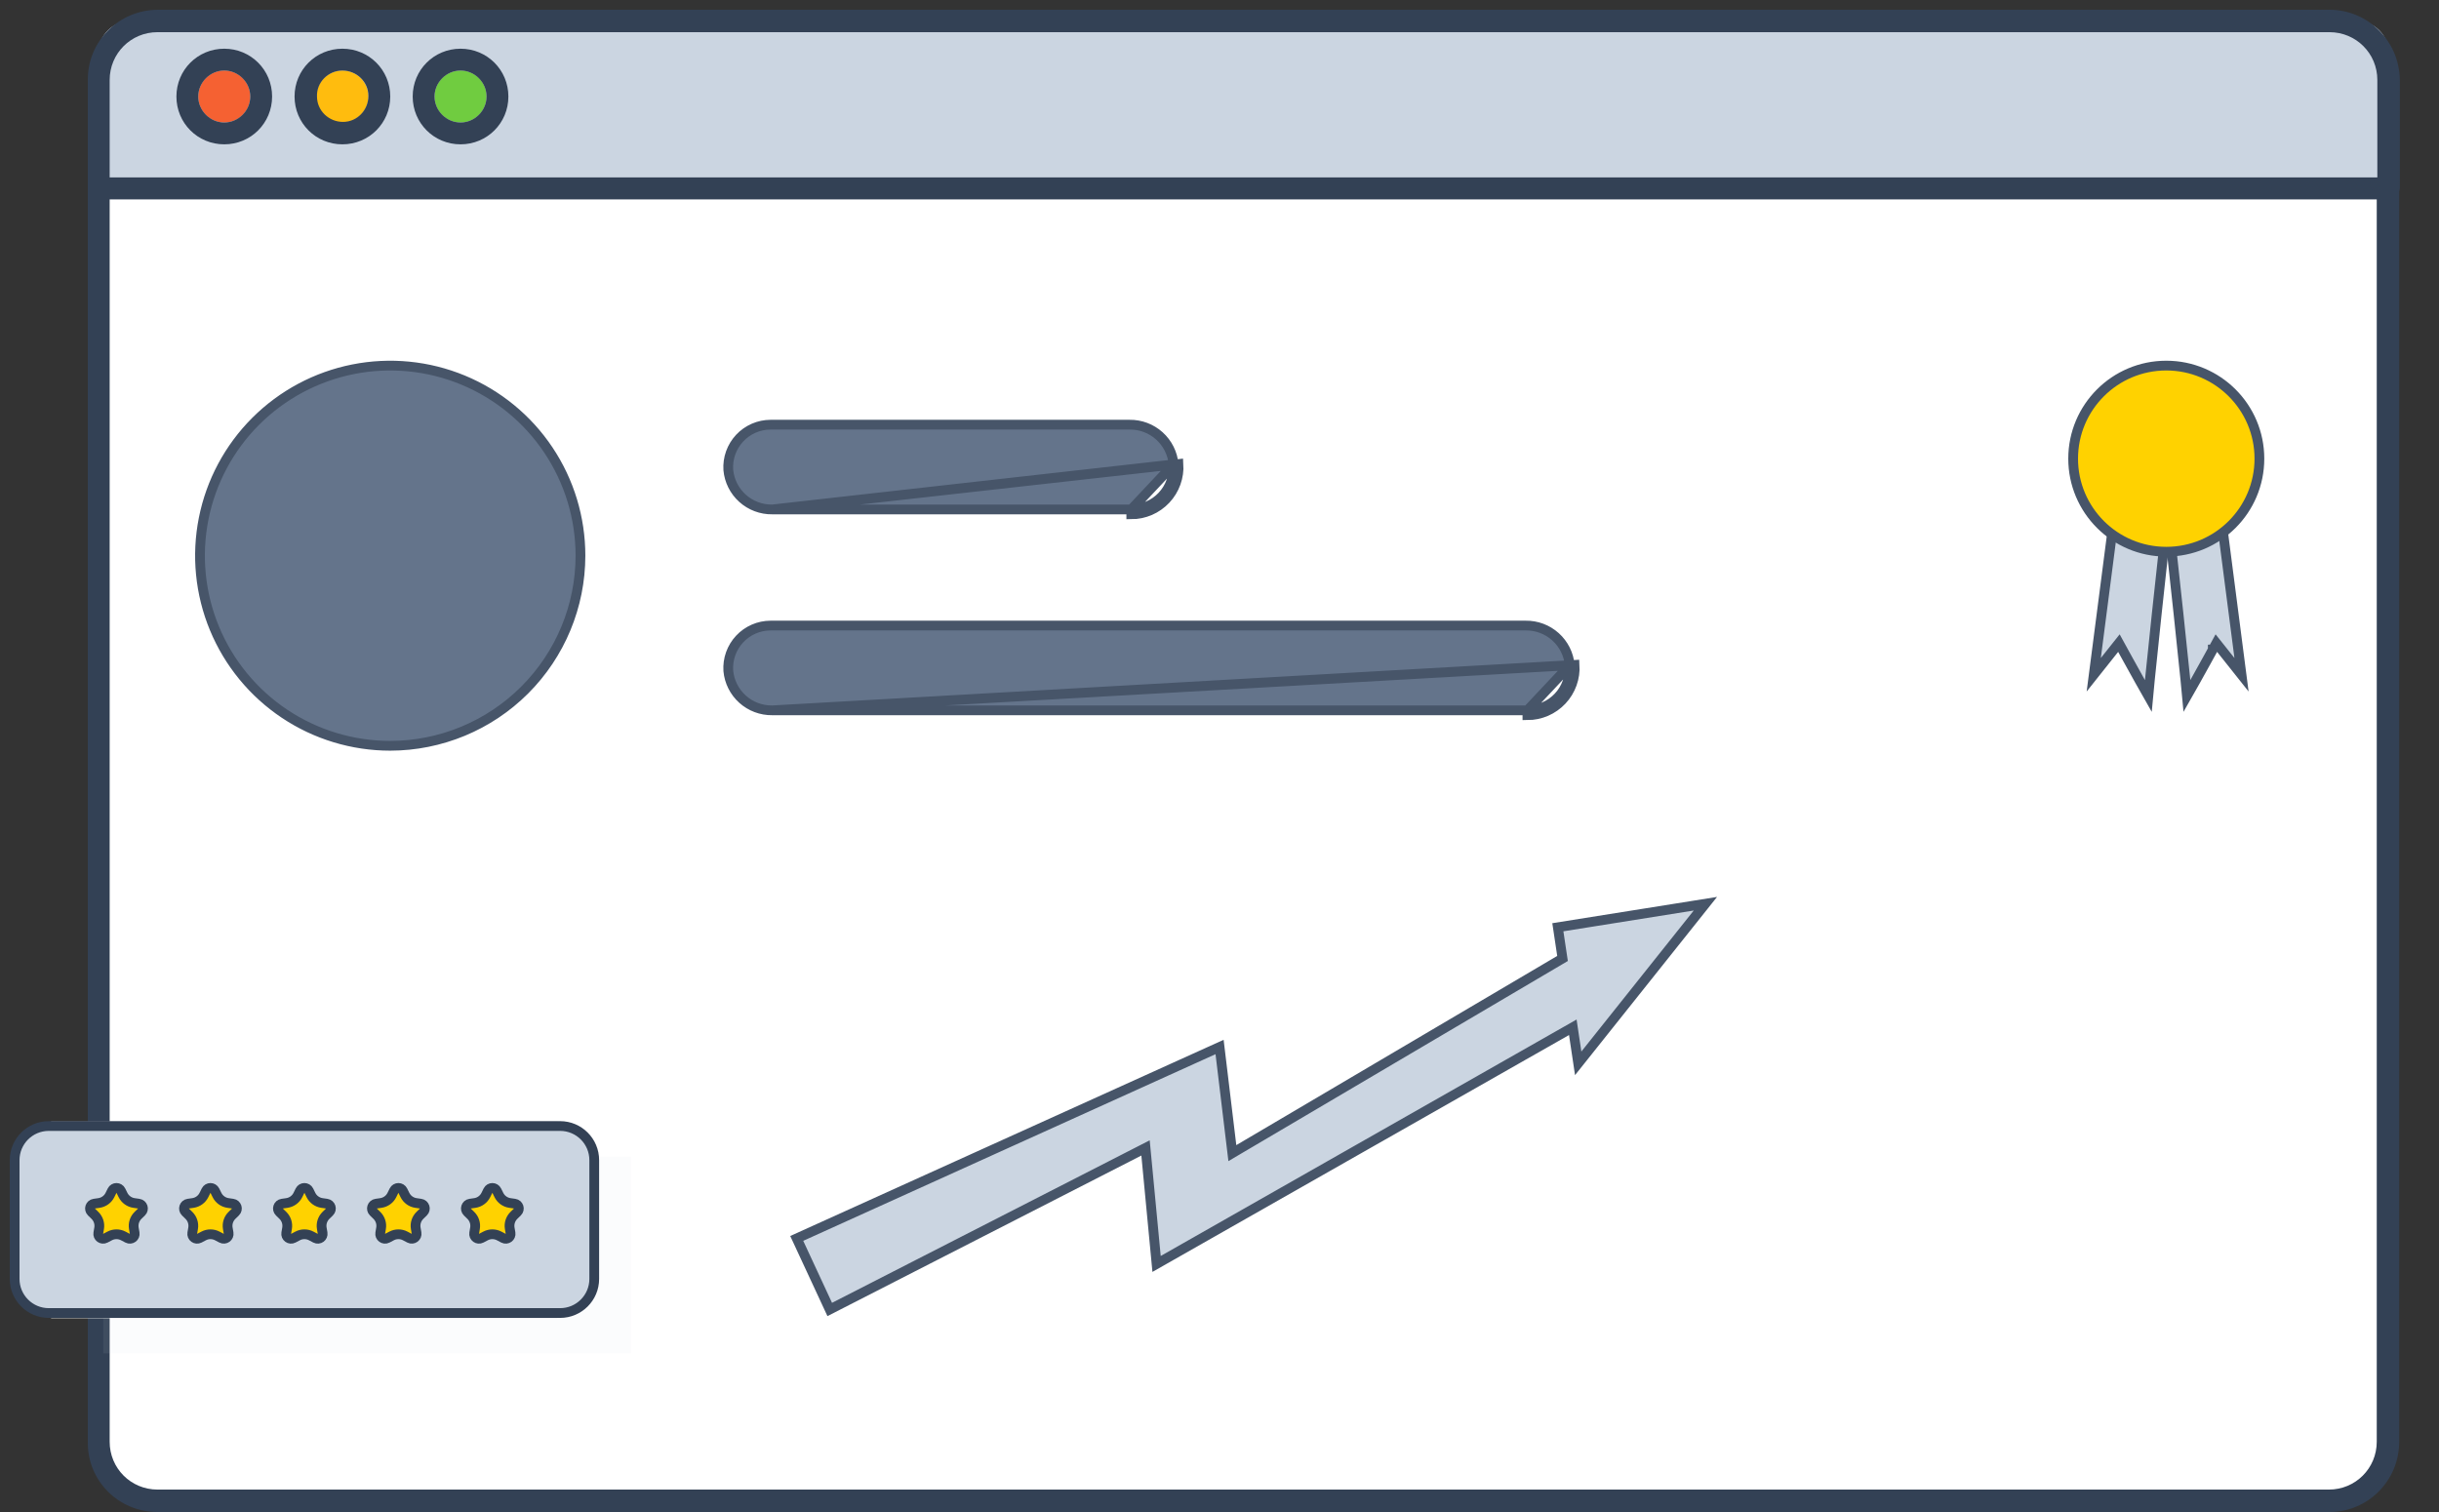 <svg width="250" height="155" viewBox="0 0 250 155" fill="none" xmlns="http://www.w3.org/2000/svg">
    <rect x="0" y="0" width="250" height="155" fill="#333333" stroke="none"/>
    <path d="M244.83 19.274V147.799C244.83 151.127 242.106 153.85 238.775 153.85H16.145C12.815 153.85 10.091 151.127 10.091 147.799V19.274H244.83Z" fill="white"/>
    <path d="M238.775 155H16.145C12.149 155 8.94 151.793 9.001 147.799V19.274C9.001 18.669 9.485 18.124 10.091 18.124H244.77C245.375 18.124 245.92 18.608 245.92 19.274V147.799C245.92 151.793 242.711 155 238.775 155ZM11.241 20.423V147.799C11.241 150.522 13.421 152.701 16.145 152.701H238.715C241.439 152.701 243.619 150.522 243.619 147.799V20.423H11.241Z" fill="#334155"/>
    <path d="M13.36 2.149H241.561C243.377 2.149 244.83 3.601 244.83 5.417V19.334H10.091V5.417C10.091 3.601 11.604 2.149 13.36 2.149Z" fill="#CBD5E1"/>
    <path d="M244.83 20.424H10.091C9.485 20.424 9.001 19.939 9.001 19.274V8.14C9.001 4.207 12.21 1 16.206 1H238.775C242.711 1 245.92 4.207 245.981 8.14V19.274C245.92 19.939 245.436 20.424 244.83 20.424ZM11.241 18.185H243.68V8.2C243.68 5.477 241.5 3.299 238.775 3.299H16.145C13.421 3.299 11.241 5.477 11.241 8.2V18.185Z" fill="#334155"/>
    <path d="M22.987 12.557C24.459 12.557 25.651 11.365 25.651 9.895C25.651 8.424 24.459 7.232 22.987 7.232C21.516 7.232 20.323 8.424 20.323 9.895C20.323 11.365 21.516 12.557 22.987 12.557Z" fill="#F56132"/>
    <path d="M22.987 7.232C24.44 7.232 25.651 8.442 25.651 9.895C25.651 11.347 24.44 12.557 22.987 12.557C21.534 12.557 20.323 11.347 20.323 9.895C20.323 8.442 21.534 7.232 22.987 7.232ZM22.987 4.993C20.262 4.993 18.083 7.172 18.083 9.895C18.083 12.618 20.262 14.796 22.987 14.796C25.712 14.796 27.891 12.618 27.891 9.895C27.891 7.172 25.712 4.993 22.987 4.993Z" fill="#334155"/>
    <path d="M35.096 12.557C36.568 12.557 37.761 11.365 37.761 9.895C37.761 8.424 36.568 7.232 35.096 7.232C33.625 7.232 32.432 8.424 32.432 9.895C32.432 11.365 33.625 12.557 35.096 12.557Z" fill="#FFBC0E"/>
    <path d="M35.096 7.232C36.55 7.232 37.761 8.382 37.761 9.834C37.761 11.286 36.61 12.496 35.157 12.496C33.704 12.496 32.493 11.347 32.493 9.895C32.432 8.442 33.643 7.232 35.096 7.232ZM35.096 4.993C32.372 4.993 30.192 7.172 30.192 9.895C30.192 12.618 32.372 14.796 35.096 14.796C37.821 14.796 40.001 12.618 40.001 9.895C40.001 7.172 37.821 4.993 35.096 4.993Z" fill="#334155"/>
    <path d="M47.206 12.557C48.677 12.557 49.87 11.365 49.87 9.895C49.87 8.424 48.677 7.232 47.206 7.232C45.734 7.232 44.542 8.424 44.542 9.895C44.542 11.365 45.734 12.557 47.206 12.557Z" fill="#70CC40"/>
    <path d="M47.206 7.232C48.659 7.232 49.87 8.442 49.87 9.895C49.87 11.347 48.659 12.557 47.206 12.557C45.753 12.557 44.542 11.347 44.542 9.895C44.542 8.442 45.753 7.232 47.206 7.232ZM47.206 4.993C44.481 4.993 42.301 7.172 42.301 9.895C42.301 12.618 44.481 14.796 47.206 14.796C49.93 14.796 52.11 12.618 52.11 9.895C52.11 7.172 49.93 4.993 47.206 4.993Z" fill="#334155"/>
    <path d="M114.776 124.2C114.594 123.958 114.352 123.716 114.049 123.655C113.747 123.534 113.444 123.474 113.081 123.474C112.899 123.474 112.717 123.474 112.536 123.534C112.354 123.595 112.172 123.655 112.051 123.776C111.93 123.897 111.809 124.018 111.688 124.139C111.567 124.321 111.567 124.502 111.567 124.684C111.567 124.986 111.688 125.229 111.93 125.41C112.172 125.592 112.475 125.773 112.778 125.834C113.141 125.955 113.444 126.076 113.868 126.197C114.231 126.318 114.594 126.499 114.957 126.681C115.321 126.862 115.563 127.165 115.805 127.528C116.047 127.952 116.168 128.436 116.168 128.859C116.168 129.343 116.108 129.767 115.866 130.19C115.684 130.554 115.442 130.856 115.079 131.159C114.715 131.401 114.352 131.582 113.989 131.703C113.565 131.824 113.081 131.885 112.657 131.885C112.051 131.885 111.506 131.764 110.961 131.582C110.417 131.401 109.932 131.038 109.569 130.614L110.84 129.404C111.022 129.706 111.325 129.948 111.688 130.13C112.172 130.372 112.778 130.432 113.383 130.311C113.565 130.251 113.747 130.19 113.928 130.069C114.11 129.948 114.231 129.827 114.291 129.646C114.413 129.464 114.473 129.283 114.413 129.101C114.413 128.799 114.291 128.496 114.049 128.315C113.807 128.133 113.504 127.952 113.202 127.831C112.838 127.709 112.536 127.588 112.112 127.467C111.749 127.346 111.385 127.165 111.022 126.983C110.659 126.802 110.417 126.499 110.174 126.197C109.932 125.773 109.811 125.289 109.811 124.865C109.811 124.442 109.932 123.958 110.114 123.595C110.295 123.232 110.598 122.929 110.901 122.687C111.264 122.445 111.627 122.264 112.051 122.142C112.475 122.021 112.899 121.961 113.323 121.961C113.807 121.961 114.291 122.021 114.776 122.203C115.26 122.385 115.684 122.627 116.047 122.929L114.776 124.2Z" fill="white"/>
    <path d="M117.864 122.142H124.161V123.655H119.559V126.015H123.918V127.528H119.559V130.13H124.403V131.643H117.864V122.142Z" fill="white"/>
    <path d="M126.098 122.142H128.338L132.94 129.222V122.142H134.635V131.703H132.456L127.733 124.381H127.672V131.703H125.977L126.098 122.142Z" fill="white"/>
    <path d="M136.815 122.142H140.569C141.174 122.142 141.78 122.263 142.385 122.445C142.93 122.626 143.475 122.929 143.959 123.353C144.444 123.776 144.807 124.26 145.049 124.865C145.352 125.531 145.473 126.257 145.473 126.983C145.473 127.709 145.352 128.435 144.989 129.101C144.686 129.646 144.262 130.19 143.778 130.614C143.293 130.977 142.749 131.279 142.143 131.461C141.598 131.643 140.993 131.764 140.387 131.764H136.815V122.142ZM139.782 130.19C140.266 130.19 140.811 130.13 141.295 130.009C141.719 129.888 142.143 129.706 142.506 129.464C142.87 129.222 143.112 128.859 143.354 128.496C143.596 128.012 143.657 127.528 143.657 126.983C143.657 126.499 143.596 125.955 143.354 125.47C143.172 125.107 142.93 124.744 142.627 124.442C142.264 124.2 141.901 124.018 141.477 123.897C140.993 123.776 140.508 123.716 140.024 123.716H138.45V130.19H139.782Z" fill="white"/>
    <path d="M39.998 76.453C36.142 76.453 32.372 75.31 29.166 73.169C25.959 71.027 23.46 67.984 21.984 64.423C20.509 60.862 20.122 56.944 20.875 53.164C21.627 49.384 23.484 45.911 26.211 43.186C28.938 40.461 32.412 38.605 36.195 37.853C39.977 37.101 43.898 37.487 47.461 38.962C51.024 40.437 54.069 42.934 56.212 46.139C58.355 49.344 59.498 53.111 59.498 56.965C59.492 62.132 57.436 67.085 53.781 70.738C50.125 74.392 45.168 76.447 39.998 76.453Z" fill="#64748B" stroke="#475569"/>
    <path d="M79.162 72.819V72.819L156.562 72.819L156.562 72.819M79.162 72.819L161.401 68.162C161.443 68.823 161.349 69.486 161.124 70.109C160.9 70.732 160.551 71.303 160.097 71.786C159.644 72.269 159.097 72.654 158.489 72.918C157.881 73.182 157.225 73.318 156.562 73.319V72.819M79.162 72.819L79.155 72.819C78.031 72.834 76.942 72.424 76.107 71.671C75.273 70.92 74.754 69.883 74.652 68.766C74.612 68.174 74.695 67.579 74.894 67.02C75.094 66.459 75.407 65.945 75.814 65.51C76.22 65.074 76.712 64.727 77.259 64.489C77.805 64.252 78.395 64.129 78.991 64.128L156.37 64.128L156.378 64.128C157.508 64.111 158.603 64.523 159.442 65.279C160.28 66.034 160.801 67.077 160.902 68.2M79.162 72.819L160.902 68.2M156.562 72.819C157.157 72.818 157.745 72.696 158.29 72.459C158.835 72.223 159.326 71.877 159.733 71.444C160.139 71.011 160.453 70.499 160.654 69.94C160.854 69.383 160.939 68.791 160.902 68.2M156.562 72.819L160.902 68.2" fill="#64748B" stroke="#475569"/>
    <path d="M79.162 52.225V52.225L115.958 52.225L115.958 52.225M79.162 52.225L120.797 47.569C120.839 48.23 120.744 48.892 120.52 49.516C120.296 50.139 119.947 50.71 119.493 51.193C119.04 51.676 118.492 52.061 117.885 52.325C117.277 52.588 116.621 52.725 115.958 52.725V52.225M79.162 52.225L79.155 52.226C78.031 52.24 76.942 51.831 76.107 51.078C75.273 50.327 74.754 49.289 74.652 48.173C74.612 47.58 74.695 46.986 74.894 46.427C75.094 45.866 75.407 45.352 75.814 44.916C76.22 44.481 76.712 44.134 77.259 43.896C77.805 43.658 78.395 43.535 78.991 43.535L115.766 43.535L115.774 43.535C116.904 43.518 117.998 43.929 118.838 44.686C119.675 45.441 120.197 46.484 120.298 47.607M79.162 52.225L120.298 47.607M115.958 52.225C116.553 52.225 117.14 52.102 117.686 51.866C118.231 51.63 118.722 51.284 119.129 50.851C119.535 50.417 119.849 49.905 120.05 49.346C120.25 48.789 120.335 48.197 120.298 47.607M115.958 52.225L120.298 47.607" fill="#64748B" stroke="#475569"/>
    <path d="M220.368 69.65C220.304 70.293 220.248 70.868 220.204 71.348C219.94 70.885 219.635 70.344 219.328 69.795C218.888 69.006 218.444 68.204 218.11 67.599C217.943 67.296 217.804 67.043 217.706 66.865L217.593 66.659L217.563 66.605L217.555 66.591L217.554 66.587L217.553 66.586L217.553 66.586L217.114 66.826L217.553 66.586L217.191 65.926L216.723 66.515L214.61 69.173L216.767 52.503L222.055 53.852L222.013 54.238C221.955 54.759 221.873 55.503 221.775 56.398C221.58 58.187 221.319 60.578 221.062 62.982C220.805 65.386 220.551 67.805 220.368 69.65Z" fill="#CBD5E1" stroke="#475569"/>
    <path d="M225.04 69.795C224.733 70.344 224.429 70.885 224.164 71.348C224.12 70.868 224.065 70.293 224.001 69.65C223.817 67.805 223.563 65.386 223.306 62.982C223.049 60.578 222.789 58.187 222.593 56.398C222.495 55.503 222.413 54.759 222.356 54.238L222.313 53.852L227.601 52.503L229.758 69.173L227.646 66.515L227.177 65.926L226.816 66.586L227.254 66.826L226.816 66.586L226.815 66.586L226.815 66.587L226.813 66.591L226.805 66.605L226.776 66.659L226.662 66.865C226.565 67.043 226.425 67.296 226.259 67.599C225.925 68.204 225.481 69.006 225.04 69.795Z" fill="#CBD5E1" stroke="#475569"/>
    <path d="M231.591 47.018C231.591 52.286 227.318 56.558 222.046 56.558C216.773 56.558 212.5 52.286 212.5 47.018C212.5 41.75 216.773 37.478 222.046 37.478C227.318 37.478 231.591 41.75 231.591 47.018Z" fill="#FFD200" stroke="#475569"/>
    <g opacity="0.08">
        <path d="M64.686 118.565H10.586V138.736H64.686V118.565Z" fill="#CBD5E1"/>
    </g>
    <path d="M57.164 114.968H5.238V135.139H57.164V114.968Z" fill="#E6E6E6"/>
    <path d="M5 115.432H57.411C59.344 115.432 60.911 116.999 60.911 118.932V131.103C60.911 133.036 59.344 134.603 57.411 134.603H5C3.067 134.603 1.5 133.036 1.5 131.103V118.932C1.5 116.999 3.067 115.432 5 115.432Z" fill="#CBD5E1" stroke="#334155"/>
    <path d="M12.387 122.057L12.607 122.501C12.825 122.944 13.249 123.251 13.738 123.322L14.226 123.392C14.637 123.451 14.801 123.955 14.504 124.245L14.15 124.59C13.796 124.935 13.635 125.431 13.718 125.918L13.802 126.405C13.872 126.813 13.443 127.125 13.076 126.932L12.637 126.701C12.2 126.471 11.678 126.471 11.241 126.701L10.802 126.932C10.435 127.125 10.006 126.813 10.076 126.405L10.16 125.918C10.243 125.431 10.082 124.935 9.728 124.59L9.374 124.245C9.077 123.955 9.241 123.451 9.652 123.392L10.14 123.322C10.629 123.251 11.053 122.944 11.271 122.501L11.491 122.057C11.674 121.685 12.204 121.685 12.387 122.057Z" fill="#FFD200" stroke="#334155"/>
    <path d="M22.022 122.057L22.241 122.501C22.46 122.944 22.883 123.251 23.372 123.322L23.857 123.392C24.267 123.451 24.431 123.955 24.134 124.245L23.78 124.59C23.426 124.935 23.265 125.432 23.349 125.919L23.433 126.403C23.504 126.811 23.075 127.123 22.707 126.93L22.272 126.701C21.835 126.471 21.312 126.471 20.875 126.701L20.436 126.932C20.069 127.125 19.64 126.813 19.71 126.405L19.794 125.918C19.877 125.431 19.716 124.935 19.363 124.59L19.009 124.245C18.712 123.955 18.876 123.451 19.286 123.392L19.775 123.322C20.264 123.251 20.687 122.944 20.906 122.501L21.125 122.057C21.308 121.685 21.838 121.685 22.022 122.057Z" fill="#FFD200" stroke="#334155"/>
    <path d="M31.652 122.057L31.871 122.501C32.09 122.944 32.513 123.251 33.002 123.322L33.49 123.392C33.901 123.451 34.065 123.955 33.768 124.245L33.414 124.59C33.06 124.935 32.899 125.431 32.983 125.918L33.066 126.405C33.136 126.813 32.707 127.125 32.341 126.932L31.902 126.701C31.465 126.471 30.942 126.471 30.505 126.701L30.066 126.932C29.699 127.125 29.27 126.813 29.34 126.405L29.424 125.918C29.507 125.431 29.346 124.935 28.993 124.59L28.638 124.245C28.341 123.955 28.506 123.451 28.916 123.392L29.404 123.322C29.894 123.251 30.317 122.944 30.536 122.501L30.755 122.057C30.938 121.685 31.468 121.685 31.652 122.057Z" fill="#FFD200" stroke="#334155"/>
    <path d="M41.286 122.057L41.505 122.501C41.724 122.944 42.147 123.251 42.636 123.322L43.121 123.392C43.531 123.451 43.695 123.955 43.398 124.245L43.044 124.59C42.691 124.935 42.529 125.432 42.614 125.919L42.697 126.403C42.768 126.811 42.339 127.123 41.972 126.93L41.536 126.701C41.099 126.471 40.577 126.471 40.139 126.701L39.7 126.932C39.334 127.125 38.905 126.813 38.975 126.405L39.058 125.918C39.142 125.431 38.98 124.935 38.627 124.59L38.273 124.245C37.976 123.955 38.14 123.451 38.551 123.392L39.039 123.322C39.528 123.251 39.951 122.944 40.17 122.501L40.389 122.057C40.573 121.685 41.103 121.685 41.286 122.057Z" fill="#FFD200" stroke="#334155"/>
    <path d="M50.916 122.057L51.135 122.501C51.354 122.944 51.777 123.251 52.266 123.322L52.755 123.392C53.165 123.451 53.329 123.955 53.032 124.245L52.678 124.59C52.325 124.935 52.163 125.431 52.247 125.918L52.331 126.405C52.401 126.813 51.972 127.125 51.605 126.932L51.166 126.701C50.729 126.471 50.206 126.471 49.769 126.701L49.33 126.932C48.964 127.125 48.535 126.813 48.605 126.405L48.688 125.918C48.772 125.431 48.61 124.935 48.257 124.59L47.903 124.245C47.606 123.955 47.77 123.451 48.18 123.392L48.669 123.322C49.158 123.251 49.581 122.944 49.8 122.501L50.019 122.057C50.203 121.685 50.732 121.685 50.916 122.057Z" fill="#FFD200" stroke="#334155"/>
    <path d="M174.805 92.643L161.767 109.006L161.322 106.031L161.215 105.309L160.581 105.67L118.55 129.571L117.488 118.41L117.418 117.677L116.762 118.013L85.049 134.239L81.666 126.954L125.008 107.331L126.226 117.451L126.318 118.211L126.976 117.822L159.87 98.427L160.161 98.255L160.111 97.922L159.681 95.056L174.805 92.643Z" fill="#CBD5E1" stroke="#475569"/>
</svg>
